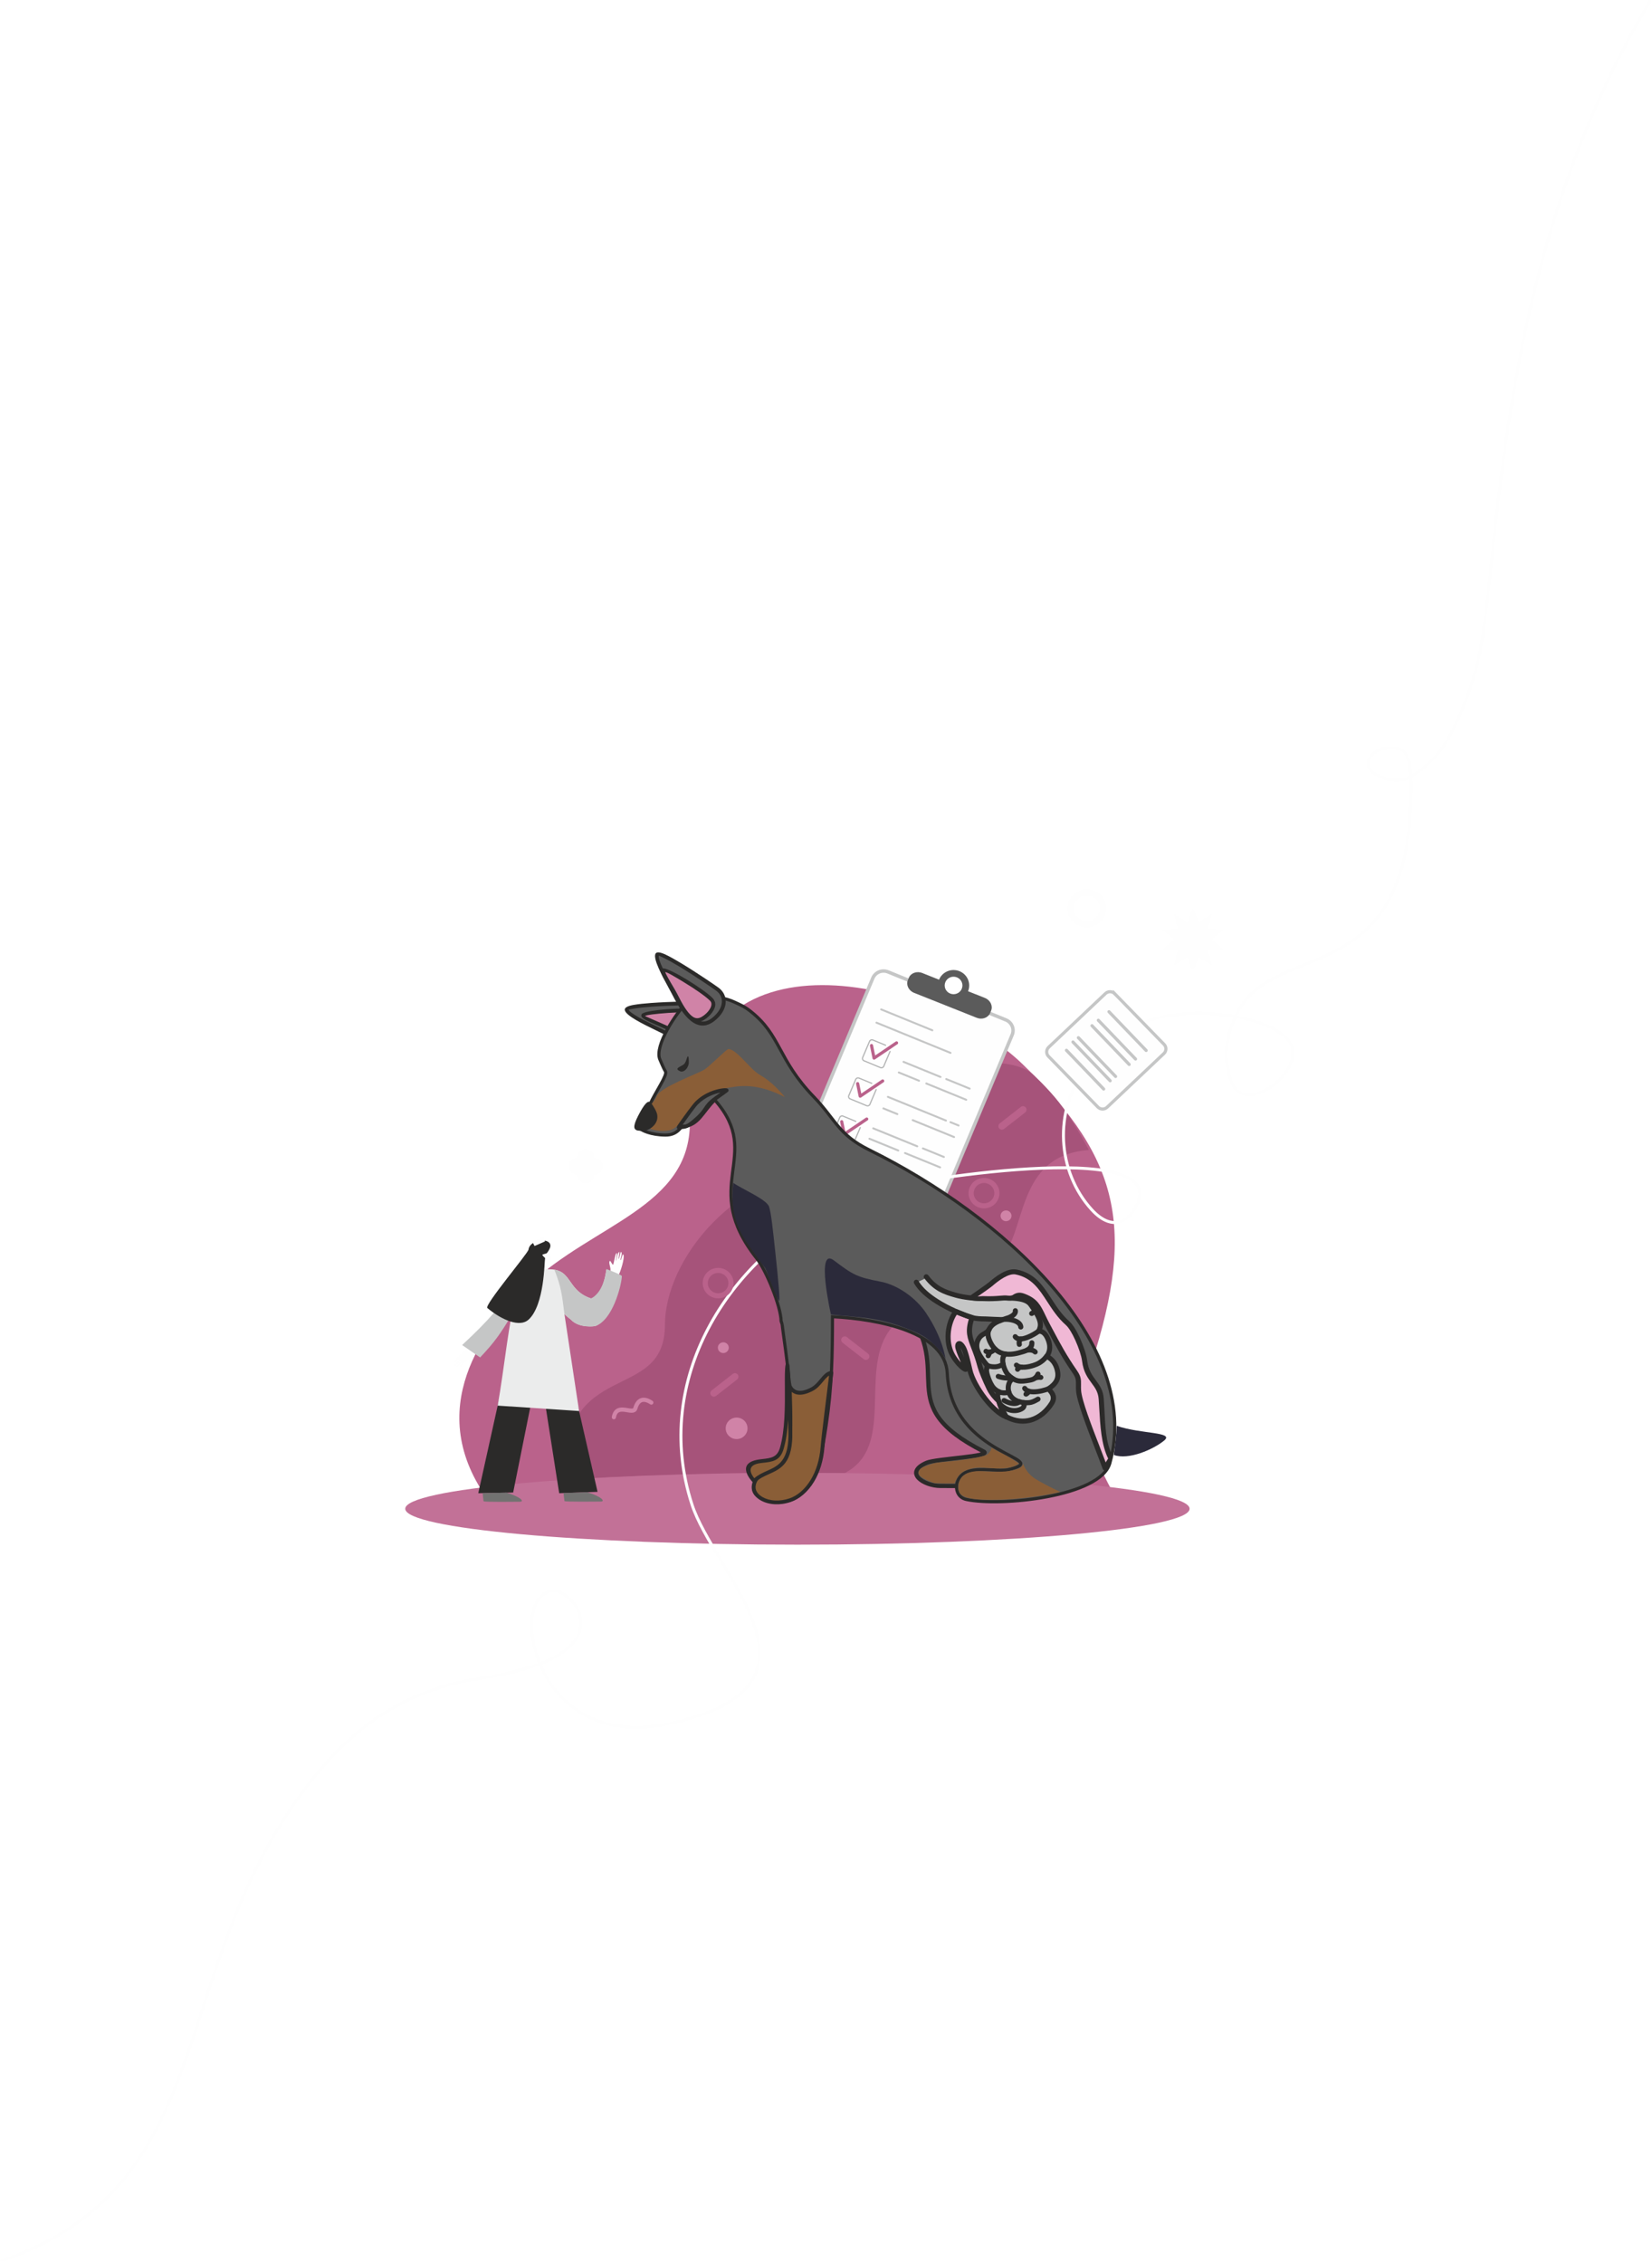 <?xml version="1.0" encoding="UTF-8"?> <svg xmlns="http://www.w3.org/2000/svg" width="1054" height="1443" viewBox="0 0 1054 1443" fill="none"><g filter="url(#filter0_d_4621_6460)"><path fill-rule="evenodd" clip-rule="evenodd" d="M652.475 678.67C595.329 623.425 439.244 587.128 440.139 715.528C440.516 769.808 378.617 780.495 337.167 819.645C308.887 846.36 268.676 899.272 312.426 957.766H453.802H689.34H713.621C713.621 957.766 682.739 909.678 693.515 878.147C725.109 785.681 716.215 740.289 652.475 678.67Z" fill="#BA628B"></path><path fill-rule="evenodd" clip-rule="evenodd" d="M359.916 943.749C357.774 864.748 424.233 895.743 424.233 844.909C424.233 804.39 467.632 745.83 538.609 742.285C573.264 740.553 567.767 716.353 585.229 696.027C601.729 676.807 644.902 671.934 659.477 685.605C663.151 689.051 671.609 697.206 678.194 706.367C687.44 719.23 694.719 733.371 694.719 733.371C647.119 736.719 655.537 786.803 637.874 802.799C614.631 823.85 592.525 812.743 567.09 848.966C548.381 875.607 571.29 922.772 538.885 939.42C538.885 939.42 491.101 939.007 467.749 939.56C432.625 940.393 397.14 941.366 359.916 943.74V943.749Z" fill="#A6537A"></path><path d="M508.772 985.05C646.961 985.05 758.985 974.799 758.985 962.152C758.985 949.506 646.961 939.254 508.772 939.254C370.583 939.254 258.559 949.506 258.559 962.152C258.559 974.799 370.583 985.05 508.772 985.05Z" fill="#C27197"></path><path fill-rule="evenodd" clip-rule="evenodd" d="M577.742 834.322C610.03 875.739 567.944 895.38 627.559 925.625C633.717 928.75 597.304 930.193 591.23 932.799C576.278 939.214 589.59 947.608 599.998 947.608C617.142 947.608 675.401 949.232 655.371 924.033C647.932 914.675 629.082 921.106 621.627 887.835C618.121 872.169 594.819 834.313 577.742 834.313V834.322Z" fill="#5B5B5B" stroke="#2B2A29" stroke-width="2.667" stroke-miterlimit="22.926"></path><path fill-rule="evenodd" clip-rule="evenodd" d="M453.426 656.77C456.162 646.826 451.51 639.998 444.197 639.776C441.035 639.677 399.108 640.353 399.828 643.948C400.539 647.493 415.549 654.172 422.176 657.487C430.384 661.593 449.284 671.785 453.418 656.761L453.426 656.77Z" fill="#5B5B5B"></path><path d="M452.245 656.457C452.705 654.791 452.939 653.233 452.989 651.781C453.082 648.97 452.437 646.595 451.249 644.797C450.103 643.058 448.421 641.845 446.396 641.301C445.694 641.112 444.941 641.004 444.154 640.98C442.33 640.922 427.604 641.128 415.648 641.994C411.381 642.307 407.473 642.703 404.645 643.198C402.562 643.569 401.206 643.8 401.048 643.833C401.826 646.282 412.084 651.254 419.095 654.643C420.358 655.253 421.505 655.805 422.718 656.415L423.688 656.902C427.253 658.699 432.382 661.28 437.385 662.616C443.861 664.348 450.17 663.927 452.236 656.44L452.245 656.457ZM455.433 651.856C455.382 653.488 455.115 655.236 454.604 657.083C452.036 666.409 444.48 667.019 436.758 664.958C431.528 663.564 426.257 660.901 422.592 659.054L421.63 658.567C420.785 658.147 419.472 657.504 418.032 656.811C410.477 653.15 399.357 647.766 398.638 644.187C398.621 644.097 398.613 644.006 398.604 643.923V643.915C398.554 642.439 400.73 641.458 404.235 640.84C407.147 640.328 411.138 639.924 415.48 639.603C427.554 638.72 442.397 638.523 444.229 638.572C445.208 638.605 446.145 638.737 447.032 638.976C449.643 639.677 451.81 641.235 453.299 643.478C454.747 645.671 455.533 648.524 455.433 651.847V651.856Z" fill="#2B2A29"></path><path fill-rule="evenodd" clip-rule="evenodd" d="M446.489 644.847C451.492 645.77 451.107 653.389 449.15 657.784C447.033 662.525 442.523 664.24 427.99 656.572C420.141 652.433 409.49 648.986 410.469 647.37C411.758 645.243 438.691 643.396 446.497 644.847H446.489Z" fill="#D083A7"></path><path d="M446.715 643.668C447.175 643.75 447.593 643.882 447.978 644.047C449.853 644.855 450.932 646.52 451.417 648.541C451.861 650.371 451.802 652.523 451.417 654.543C451.158 655.879 450.765 657.165 450.271 658.27C449.024 661.066 447.066 662.962 443.251 663.036C439.837 663.102 434.884 661.577 427.412 657.635C424.559 656.127 421.271 654.692 418.343 653.414C415.515 652.177 413.013 651.08 411.381 650.132C409.532 649.052 408.696 647.955 409.424 646.76C409.557 646.529 409.767 646.364 409.992 646.273C412.034 645.069 418.619 644.088 425.814 643.585C433.805 643.024 442.69 642.925 446.723 643.668H446.715ZM446.999 646.248C446.774 646.149 446.531 646.075 446.272 646.026C442.456 645.317 433.805 645.432 425.982 645.976C418.569 646.496 412.042 647.271 411.524 647.963C411.515 647.972 427.095 654.741 428.559 655.516C435.629 659.243 440.189 660.695 443.201 660.637H443.209C445.811 660.587 447.167 659.26 448.037 657.306C448.455 656.357 448.798 655.253 449.016 654.106C449.342 652.4 449.401 650.594 449.033 649.093C448.715 647.774 448.07 646.718 446.999 646.248Z" fill="#2B2A29"></path><path fill-rule="evenodd" clip-rule="evenodd" d="M761.115 578.884L764.813 587.987L773.23 582.767L770.787 592.266L780.71 592.918L773.071 599.193L780.71 605.467L770.787 606.119L773.23 615.626L764.813 610.398L761.115 619.501L757.425 610.398L749 615.626L751.443 606.119L741.52 605.467L749.159 599.193L741.52 592.918L751.443 592.266L749 582.767L757.425 587.987L761.115 578.884Z" fill="#FEFEFE"></path><path fill-rule="evenodd" clip-rule="evenodd" d="M686.401 574.858C685.221 576.697 684.845 578.882 685.33 581.009C685.824 583.137 687.121 584.942 688.987 586.105C690.308 586.93 691.831 587.367 693.387 587.367C696.257 587.367 698.868 585.94 700.399 583.565C701.579 581.727 701.955 579.541 701.47 577.414C700.985 575.295 699.679 573.481 697.814 572.318C696.492 571.494 694.96 571.057 693.413 571.057C690.551 571.057 687.932 572.483 686.401 574.866V574.858ZM686.786 589.543C683.983 587.804 682.042 585.091 681.314 581.908C680.578 578.725 681.147 575.452 682.912 572.698C685.196 569.127 689.12 567 693.404 567C695.739 567 698.023 567.651 700.006 568.888C702.809 570.628 704.75 573.341 705.486 576.524C706.214 579.706 705.645 582.98 703.88 585.742C701.595 589.312 697.671 591.44 693.387 591.44C691.053 591.44 688.769 590.788 686.786 589.552V589.543Z" fill="#FEFEFE"></path><path fill-rule="evenodd" clip-rule="evenodd" d="M368.074 738.219C365.154 738.393 362.836 740.776 362.836 743.703C362.836 746.622 365.154 749.013 368.074 749.186C368.132 752.171 370.6 754.57 373.646 754.57C376.683 754.57 379.16 752.171 379.218 749.194C382.18 749.062 384.54 746.663 384.54 743.711C384.54 740.759 382.18 738.351 379.218 738.228C379.151 735.251 376.683 732.86 373.646 732.86C370.609 732.86 368.141 735.251 368.074 738.236V738.219Z" fill="#FEFEFE"></path><path d="M641.754 650.397L566.564 619.787C562.78 618.247 558.446 620.021 556.883 623.749L514.606 724.605C513.043 728.334 514.843 732.605 518.627 734.146L593.817 764.756C597.601 766.297 601.935 764.522 603.498 760.794L645.775 659.938C647.338 656.209 645.538 651.938 641.754 650.397Z" fill="#FEFEFE" stroke="#C5C6C6" stroke-width="2.184" stroke-miterlimit="22.926"></path><path d="M562.195 643.709L594.86 657.034" stroke="#C5C6C6" stroke-width="1.245" stroke-miterlimit="22.926" stroke-linecap="round" stroke-linejoin="round"></path><path d="M559.207 652.177L606.43 671.439" stroke="#C5C6C6" stroke-width="1.245" stroke-miterlimit="22.926" stroke-linecap="round" stroke-linejoin="round"></path><path d="M576.453 677.153L600.065 686.784" stroke="#C5C6C6" stroke-width="1.245" stroke-miterlimit="22.926" stroke-linecap="round" stroke-linejoin="round"></path><path d="M603.695 688.128L618.664 694.23" stroke="#C5C6C6" stroke-width="1.245" stroke-miterlimit="22.926" stroke-linecap="round" stroke-linejoin="round"></path><path d="M573.439 683.922L586.375 689.208" stroke="#C5C6C6" stroke-width="1.245" stroke-miterlimit="22.926" stroke-linecap="round" stroke-linejoin="round"></path><path d="M590.977 690.939L616.454 701.337" stroke="#C5C6C6" stroke-width="1.245" stroke-miterlimit="22.926" stroke-linecap="round" stroke-linejoin="round"></path><path d="M566.496 699.482L603.545 714.604" stroke="#C5C6C6" stroke-width="1.245" stroke-miterlimit="22.926" stroke-linecap="round" stroke-linejoin="round"></path><path d="M606.414 715.635L611.585 717.737" stroke="#C5C6C6" stroke-width="1.245" stroke-miterlimit="22.926" stroke-linecap="round" stroke-linejoin="round"></path><path d="M563.617 706.845L572.536 710.481" stroke="#C5C6C6" stroke-width="1.245" stroke-miterlimit="22.926" stroke-linecap="round" stroke-linejoin="round"></path><path d="M582.309 714.332L608.706 725.101" stroke="#C5C6C6" stroke-width="1.245" stroke-miterlimit="22.926" stroke-linecap="round" stroke-linejoin="round"></path><path d="M557.125 719.552L585.213 731.013" stroke="#C5C6C6" stroke-width="1.245" stroke-miterlimit="22.926" stroke-linecap="round" stroke-linejoin="round"></path><path d="M588.818 732.341L602.214 737.808" stroke="#C5C6C6" stroke-width="1.245" stroke-miterlimit="22.926" stroke-linecap="round" stroke-linejoin="round"></path><path d="M554.715 726.189L573.105 733.693" stroke="#C5C6C6" stroke-width="1.245" stroke-miterlimit="22.926" stroke-linecap="round" stroke-linejoin="round"></path><path d="M577.414 735.309L599.804 744.445" stroke="#C5C6C6" stroke-width="1.245" stroke-miterlimit="22.926" stroke-linecap="round" stroke-linejoin="round"></path><path d="M567.86 670.54L563.836 679.989C563.501 680.781 562.564 681.152 561.769 680.822L551.227 676.46C550.424 676.13 550.047 675.215 550.382 674.424L554.808 664.034C555.143 663.243 556.071 662.872 556.875 663.201L565.024 666.574" stroke="#B2B3B3" stroke-width="0.756" stroke-miterlimit="22.926" stroke-linecap="round" stroke-linejoin="round"></path><path d="M559.017 694.831L554.992 704.281C554.658 705.072 553.729 705.443 552.926 705.114L542.383 700.752C541.58 700.422 541.203 699.507 541.538 698.715L545.964 688.326C546.299 687.534 547.228 687.163 548.031 687.493L556.18 690.865" stroke="#B2B3B3" stroke-width="0.756" stroke-miterlimit="22.926" stroke-linecap="round" stroke-linejoin="round"></path><path d="M548.841 719.09L544.816 728.539C544.482 729.331 543.545 729.702 542.75 729.372L532.207 725.01C531.404 724.68 531.028 723.757 531.362 722.973L535.788 712.584C536.123 711.792 537.052 711.421 537.855 711.751L546.004 715.124" stroke="#B2B3B3" stroke-width="0.756" stroke-miterlimit="22.926" stroke-linecap="round" stroke-linejoin="round"></path><path d="M556.037 666.763L557.669 674.761L572.018 665.073" stroke="#BA628B" stroke-width="2.002" stroke-miterlimit="22.926" stroke-linecap="round" stroke-linejoin="round"></path><path d="M547.186 691.046L548.817 699.044L563.166 689.356" stroke="#BA628B" stroke-width="2.002" stroke-miterlimit="22.926" stroke-linecap="round" stroke-linejoin="round"></path><path d="M537.02 715.313L538.651 723.311L552.992 713.623" stroke="#BA628B" stroke-width="2.002" stroke-miterlimit="22.926" stroke-linecap="round" stroke-linejoin="round"></path><path fill-rule="evenodd" clip-rule="evenodd" d="M612.121 619.319C607.009 617.282 601.194 619.714 599.128 624.752L588.393 620.481C584.946 619.104 581.088 620.498 579.833 623.573L579.223 625.066C577.959 628.141 579.758 631.778 583.205 633.146L623.183 649.06C626.63 650.437 630.487 649.044 631.742 645.968L632.353 644.476C633.616 641.4 631.817 637.764 628.37 636.395L617.635 632.124C619.702 627.086 617.234 621.355 612.121 619.319ZM610.507 623.26C607.603 622.106 604.307 623.483 603.135 626.344C601.964 629.205 603.361 632.454 606.265 633.608C609.168 634.762 612.465 633.385 613.636 630.524C614.807 627.663 613.41 624.414 610.507 623.26Z" fill="#5B5B5B"></path><path d="M1 1441.75C133.583 1396.41 109.226 1272.3 181.04 1160.32C210.307 1114.68 246.503 1078.99 307.339 1070.14C321.286 1068.12 335.828 1064.17 344.622 1061.07C357.691 1055.95 364.945 1049.84 368.325 1043.73C370.275 1040.22 370.902 1036.7 370.61 1033.39C370.317 1030.05 369.087 1026.91 367.338 1024.18C363.347 1017.97 356.779 1013.91 352.286 1014.53C344.856 1015.55 340.547 1022.32 339.459 1031.6C338.79 1037.27 339.317 1043.85 341.057 1050.66C350.554 1087.9 383.202 1107.53 422.141 1100.09C476.577 1089.69 488.232 1068.89 483.58 1045.26C480.417 1029.16 469.841 1011.56 459.893 994.986C452.254 982.272 444.975 970.151 441.511 959.514C438.223 949.413 436.131 939.345 435.135 929.418C431.236 890.548 444.055 853.633 466.955 823.569C489.822 793.547 522.746 770.344 559.108 758.833C572.83 754.496 750.561 723.592 724.581 769.825C720.883 776.396 715.051 781.616 706.935 778.887C703.404 777.699 699.874 775.085 696.527 771.416C674.388 747.166 672.238 708.437 692.26 682.141C705.998 664.455 722.774 651.204 746.385 647.535C780.941 642.175 822.215 653.422 824.641 669.064C826.465 680.806 813.597 693.693 802.996 697.107C795.441 699.54 788.254 697.907 785.317 689.051C781.602 677.845 781.736 666.862 784.965 656.44C786.045 653.604 788.58 647.263 790.103 644.533C815.982 597.954 902.621 633.196 900.22 496.946C900.061 477.28 893.05 476.654 886.565 476.777C883.545 476.835 880.591 477.734 878.249 479.136C875.772 480.612 873.923 482.681 873.27 484.99C872.049 489.294 874.785 494.085 884.984 496.888C888.18 497.771 891.393 497.911 894.589 497.35V497.342C895.852 497.119 897.116 496.781 898.379 496.344C904.797 492.963 914.787 485.114 920.602 476.365C928.484 464.516 935.679 447.893 941.544 427.222C958.329 368.084 948.882 175.171 1052.56 1" stroke="#FEFEFE" stroke-width="1.884" stroke-miterlimit="22.926" stroke-linecap="round" stroke-linejoin="round"></path><path fill-rule="evenodd" clip-rule="evenodd" d="M499.034 844.579C499.603 852.347 513.467 929.772 495.863 935.28C478.878 940.591 476.025 953.907 488.416 955.738C491.068 956.125 500.531 959.696 507.861 954.954C521.29 946.255 524.386 926.862 527.071 909.093C530.77 884.611 531.129 864.138 531.129 839.673C561.434 841.256 603.177 849.692 604.357 875.748C606.792 929.566 674.095 929.772 643.196 937.251C638.46 938.397 625.96 935.907 618.196 938.142C608.222 941.019 607.645 954.303 616.531 956.224C638.159 960.924 702.158 954.526 708.09 933.104C729.417 856.123 638.486 774.64 554.649 733.347C534.811 723.576 533.238 714.011 519.298 699.564C495.997 675.43 498.406 660.316 478.869 644.913C474.937 641.813 472.527 640.889 468.704 639.1C457.099 633.674 442.406 635.299 437.804 639.825C431.789 645.383 417.297 666.97 420.995 675.595C421.573 676.947 423.497 681.606 424.568 683.271C426.007 685.506 418.351 696.159 414.603 704.405C411.658 710.877 413.482 712.642 413.105 713.904C411.599 718.917 407.918 718.81 408.47 719.675C409.131 720.698 415.122 723.79 424.585 723.831C432.592 723.864 434.257 718.241 435.696 718.241C445.661 718.224 448.564 708.42 456.086 701.502C456.203 701.634 456.312 701.758 456.438 701.898C487.362 737.502 445.753 755.758 482.978 802.733C488.801 810.08 498.18 832.904 498.364 842.46L499.034 844.587V844.579Z" fill="#5B5B5B" stroke="#2B2A29" stroke-width="2.002" stroke-miterlimit="22.926"></path><path fill-rule="evenodd" clip-rule="evenodd" d="M455.232 649.992C463.34 643.486 463.591 635.266 457.793 630.887C455.283 628.991 420.819 605.441 419.28 608.781C417.765 612.071 425.998 626.121 429.42 632.627C433.654 640.683 442.983 659.821 455.232 649.992Z" fill="#5B5B5B"></path><path d="M454.455 649.06C455.811 647.972 456.932 646.842 457.827 645.688C459.567 643.453 460.446 641.153 460.546 639.017C460.647 636.939 459.994 634.993 458.672 633.394C458.212 632.833 457.668 632.322 457.041 631.844C455.593 630.747 443.511 622.452 433.287 616.293C429.639 614.091 426.225 612.17 423.64 610.949C421.732 610.051 420.494 609.465 420.343 609.391C419.532 611.832 424.92 621.759 428.601 628.545C429.262 629.766 429.865 630.879 430.492 632.075L430.994 633.031C432.827 636.544 435.462 641.59 438.742 645.548C442.976 650.677 448.356 653.958 454.455 649.069V649.06ZM459.768 647.156C458.764 648.45 457.509 649.72 456.003 650.932C448.397 657.034 441.896 653.183 436.851 647.073C433.429 642.934 430.718 637.748 428.836 634.136L428.342 633.188C427.907 632.363 427.212 631.085 426.459 629.692C422.485 622.378 416.637 611.609 418.168 608.286C418.21 608.204 418.251 608.121 418.293 608.055L418.302 608.047C419.138 606.818 421.481 607.272 424.702 608.781C427.371 610.034 430.852 611.997 434.575 614.239C444.9 620.465 457.082 628.826 458.538 629.931C459.316 630.516 459.994 631.168 460.571 631.868C462.278 633.938 463.115 636.453 462.998 639.133C462.872 641.755 461.835 644.517 459.777 647.156H459.768Z" fill="#2B2A29"></path><path fill-rule="evenodd" clip-rule="evenodd" d="M455.024 636.873C458.538 640.501 453.719 646.463 449.527 648.912C445 651.55 440.323 650.347 433.052 635.768C429.128 627.894 422.518 618.972 424.267 618.222C426.568 617.232 449.544 631.217 455.032 636.873H455.024Z" fill="#D083A7"></path><path d="M454.814 636.576C455.132 636.906 455.399 637.252 455.617 637.607C456.663 639.347 456.546 641.317 455.751 643.239C455.023 644.978 453.701 646.693 452.195 648.112C451.191 649.052 450.112 649.868 449.066 650.478C446.405 652.028 443.686 652.449 440.548 650.322C437.737 648.417 434.616 644.327 430.876 636.832C429.445 633.971 427.63 630.92 426.006 628.19C424.442 625.56 423.053 623.235 422.291 621.52C421.43 619.574 421.405 618.205 422.693 617.653C422.936 617.545 423.203 617.529 423.446 617.578C425.814 617.776 431.746 620.761 437.887 624.488C444.706 628.627 451.994 633.649 454.822 636.576H454.814ZM453.517 638.835C453.391 638.629 453.241 638.423 453.057 638.234C450.371 635.463 443.284 630.59 436.599 626.533C430.274 622.699 425.287 619.706 424.458 619.97C424.141 620.11 427.68 626.269 428.09 626.962C429.73 629.708 431.562 632.783 433.043 635.76C436.582 642.851 439.435 646.652 441.912 648.334C444.054 649.794 445.945 649.489 447.802 648.4C448.706 647.873 449.635 647.172 450.496 646.364C451.777 645.16 452.881 643.733 453.483 642.299C454.002 641.045 454.111 639.817 453.509 638.819L453.517 638.835Z" fill="#2B2A29"></path><path fill-rule="evenodd" clip-rule="evenodd" d="M530.427 875.45C525.817 876.003 523.625 882.855 518.287 885.749C505.728 892.552 503.686 882.805 503.745 883.819C504.013 888.313 505.025 915.705 503.444 922.45C500.348 935.676 494.583 935.536 492.023 936.723C489.002 938.117 481.213 940.92 480.844 948.143C480.485 955.012 491.521 961.006 504.23 956.644C513.752 953.379 523.407 941.613 524.83 922.508C525.398 914.922 530.435 875.458 530.435 875.458L530.427 875.45Z" fill="#8A5E37"></path><path d="M528.972 877.215C527.633 877.998 526.42 879.466 525.114 881.041C523.382 883.127 521.525 885.362 518.873 886.805C511.56 890.762 507.418 889.526 505.142 887.637C505.343 892.717 505.578 901.259 505.519 908.796C505.469 914.782 505.235 920.15 504.632 922.722C501.821 934.711 496.809 936.369 493.688 937.399C493.236 937.548 492.835 937.68 492.542 937.82C492.241 937.96 491.965 938.084 491.663 938.216C488.476 939.626 482.368 942.33 482.058 948.209C482.025 948.902 482.125 949.578 482.359 950.23C482.962 951.928 484.401 953.487 486.451 954.674C488.584 955.911 491.354 956.735 494.508 956.892C497.37 957.04 500.532 956.636 503.821 955.507C508.665 953.841 513.56 949.834 517.3 943.641C520.588 938.199 522.956 931.092 523.608 922.417C524.102 915.78 527.959 885.197 528.972 877.223V877.215ZM523.223 879.516C525.34 876.959 527.273 874.634 530.235 874.255C530.344 874.238 530.461 874.238 530.578 874.247C531.247 874.329 531.724 874.931 531.641 875.591C531.624 875.706 526.604 915.054 526.043 922.574C525.365 931.644 522.864 939.114 519.4 944.853C515.35 951.557 509.979 955.927 504.624 957.766C501.018 959.003 497.537 959.448 494.383 959.283C490.827 959.102 487.672 958.162 485.212 956.735C482.669 955.259 480.845 953.247 480.05 951.005C479.715 950.056 479.565 949.067 479.615 948.069C480 940.722 487.003 937.622 490.659 935.998C490.986 935.849 491.287 935.717 491.496 935.627C491.931 935.429 492.391 935.272 492.902 935.107C495.529 934.241 499.737 932.856 502.239 922.178C502.8 919.787 503.026 914.6 503.067 908.787C503.143 898.711 502.683 886.763 502.515 883.902C502.089 882.723 502.139 881.692 502.423 881.008C502.448 879.318 502.741 879.219 503.327 880.175C503.979 880.134 504.716 881.025 504.925 883.358L504.967 883.44C505.025 883.572 505.117 883.762 505.251 884.001C506.18 885.659 509.15 889.32 517.693 884.694C519.927 883.482 521.634 881.429 523.223 879.516Z" fill="#2B2A29"></path><path fill-rule="evenodd" clip-rule="evenodd" d="M676.496 951.409C671.158 952.868 651.797 956.29 635.021 956.48C626.11 956.579 616.53 956.216 613.058 953.05C610.849 951.038 610.657 945.472 613.652 941.959C616.187 938.983 621.182 937.853 626.704 938.199C635.808 938.768 642.928 938.81 647.873 937.152C650.408 936.303 652.299 935.709 652.717 933.392C652.726 933.326 654.441 939.403 661.034 943.369C668.313 947.748 676.496 951.409 676.496 951.409Z" fill="#8A5E37"></path><path fill-rule="evenodd" clip-rule="evenodd" d="M502.406 870.594C500.95 878.312 503.971 906.083 498.783 923.695C496.666 930.893 491.947 931.042 485.455 931.792C470.394 933.532 481.179 944.441 481.179 944.441C489.78 935.593 505.268 940.664 504.255 912.25C503.954 903.724 503.828 885.337 502.414 870.602L502.406 870.594Z" fill="#8A5E37"></path><path d="M500.758 884.636C500.716 878.32 500.683 873.166 501.202 870.379C501.294 869.86 501.729 869.448 502.289 869.398C502.959 869.332 503.553 869.819 503.62 870.478C504.707 881.808 505.034 895.281 505.26 904.796C505.327 907.674 505.394 910.189 505.46 912.201C506.205 933.07 498.315 936.608 490.434 940.137C487.421 941.489 484.409 942.833 482.041 945.266L482.008 945.299C481.523 945.76 480.753 945.744 480.284 945.266C480.251 945.233 467.784 932.609 485.305 930.588L486.3 930.473C491.814 929.855 495.822 929.409 497.604 923.349C500.942 912.019 500.834 896.303 500.758 884.628V884.636ZM502.833 905.308C502.423 911.912 501.587 918.451 499.947 924.025C497.713 931.619 493.027 932.147 486.576 932.872L485.581 932.988C475.415 934.159 479.339 940.343 481.247 942.693C483.732 940.508 486.576 939.23 489.438 937.952C496.575 934.752 503.72 931.553 503.026 912.283C502.959 910.412 502.9 908.029 502.833 905.308Z" fill="#2B2A29"></path><path fill-rule="evenodd" clip-rule="evenodd" d="M561.718 817.311C546.583 814.433 544.114 812.875 531.932 803.698C520.319 794.949 530.142 838.263 530.142 838.263C547.503 840.283 559.702 839.393 581.975 848.611C588.576 851.341 592.768 854.078 596.768 858.3C598.834 860.493 600.876 861.829 603.227 866.512C603.227 866.512 601.721 853.501 590.802 837.274C584.359 827.701 572.838 819.422 561.718 817.303V817.311Z" fill="#2B2A3A"></path><path fill-rule="evenodd" clip-rule="evenodd" d="M712.5 909.274C727.988 914.601 749.591 913.034 742.705 918.69C735.811 924.347 719.93 931.281 710.668 927.843C710.668 927.843 710.844 925.608 711.388 921.89C712.149 916.711 712.492 909.274 712.492 909.274H712.5Z" fill="#2B2A3A"></path><path fill-rule="evenodd" clip-rule="evenodd" d="M467.858 754.348C473.497 758.314 489.001 764.803 490.633 769.437C492.038 773.428 493.093 784.189 494.607 798.025C496.473 815.134 498.062 831.865 496.824 829.358C492.959 821.525 489.227 810.162 487.964 808.423C478.199 795.073 475.514 791.239 474.451 789.169C471.849 784.123 465.582 774.797 467.858 754.34V754.348Z" fill="#2B2A3A"></path><path fill-rule="evenodd" clip-rule="evenodd" d="M584.636 817.715C585.088 818.169 590.961 814.598 591.396 815.011C597.144 820.478 602.642 823.957 609.871 826.002C616.372 827.841 624.797 828.228 627.5 828.154C641.163 827.775 653.655 826.637 657.554 831.972C664.875 841.99 664.44 845.437 662.666 848.842C662.44 849.271 665.586 847.927 668.088 852.957C671.945 860.691 667.703 864.995 667.703 864.995C669.493 865.737 673.008 867.972 674.438 873.356C675.953 879.095 673.827 882.311 669.15 885.56C668.247 886.186 674.572 889.246 670.916 895.026C665.226 904.03 654.483 910.231 641.807 903.428C642.836 904.731 634.118 891.587 637.289 887.547C637.297 887.547 634.72 886.558 633.08 884.076C630.729 880.514 629.081 874.907 629.433 873.34C629.935 871.081 629.918 870.907 629.625 870.545C625.282 865.234 620.53 859.265 624.772 853.196C626.68 850.467 629.884 850.326 631.072 847.762C633.323 842.881 640.017 841.933 639.372 841.644C639.013 841.479 636.821 841.586 629.064 841.149C627.692 841.075 623.534 841.265 620.137 840.242C609.779 837.125 590.869 828.558 584.619 817.732L584.636 817.715Z" fill="#C5C6C6"></path><path fill-rule="evenodd" clip-rule="evenodd" d="M641.89 903.461C633.079 900.36 621.064 883.564 618.822 873.809C617.333 867.328 616.002 861.787 614.588 859.314C612.07 854.902 610.413 857.12 611.258 859.899C613.367 866.867 617.475 873.208 615.927 873.249C614.957 873.274 610.623 869.382 607.753 864.286C602.825 855.521 604.682 843.169 609.878 836.391C609.878 836.391 614.346 838.147 616.914 839.162C617.768 839.5 620.161 840.225 620.161 840.225C615.844 852.899 620.956 855.001 625.34 871.6C626.001 874.106 628.377 879.911 631.096 885.535C633.372 890.235 637.196 893.401 637.196 893.401C638.827 899.156 641.087 902.43 641.898 903.461H641.89Z" fill="#F0B8D5"></path><path d="M641.346 904.961C636.828 903.37 631.624 898.555 627.198 892.865C622.495 886.821 618.596 879.705 617.308 874.428C616.998 874.692 616.555 874.832 615.969 874.849C615.015 874.873 612.84 873.43 610.706 871.08C609.242 869.473 607.644 867.395 606.339 865.069C603.82 860.592 602.959 855.265 603.344 850.153C603.77 844.579 605.686 839.211 608.59 835.435C609.033 834.858 609.811 834.66 610.464 834.915L617.509 837.686C618.295 837.999 620.621 838.7 620.63 838.7C621.483 838.956 621.968 839.855 621.701 840.696L621.684 840.737C618.931 848.842 620.287 852.371 622.755 858.778C623.993 861.986 625.482 865.861 626.896 871.204C627.214 872.4 627.967 874.453 628.988 876.918C629.984 879.334 631.231 882.121 632.553 884.859C634.678 889.245 638.234 892.197 638.242 892.206C638.493 892.42 638.66 892.692 638.744 892.989C639.355 895.157 640.049 896.93 640.71 898.349C641.748 900.567 642.702 901.927 643.153 902.496C643.697 903.197 643.572 904.195 642.861 904.739C642.409 905.085 641.831 905.159 641.321 904.978L641.346 904.961ZM629.775 890.936C632.226 894.086 634.895 896.939 637.481 899C636.887 897.656 636.293 896.089 635.757 894.284C634.694 893.319 631.615 890.317 629.632 886.219C628.277 883.416 627.005 880.571 625.993 878.106C624.93 875.541 624.127 873.348 623.776 871.996C622.395 866.768 620.948 863.008 619.751 859.908C617.174 853.221 615.685 849.353 618.128 841.256C617.459 841.042 616.731 840.803 616.321 840.638L610.472 838.337C608.339 841.561 606.925 845.882 606.582 850.376C606.238 854.911 606.983 859.603 609.175 863.503C610.33 865.564 611.752 867.419 613.066 868.871C611.995 866.488 610.665 863.495 609.711 860.361C609.292 858.976 609.359 857.615 609.778 856.725C610.054 856.148 610.472 855.703 611.041 855.439C611.644 855.158 612.313 855.134 613.032 855.406C613.936 855.752 614.974 856.717 616.011 858.531C616.789 859.891 617.517 862.01 618.245 864.632C618.948 867.156 619.659 870.182 620.404 873.447C621.525 878.328 625.248 885.106 629.775 890.928V890.936ZM615.166 865.663L615.116 865.482C614.455 863.099 613.811 861.21 613.183 860.106C613.058 859.891 612.949 859.702 612.84 859.528C613.501 861.689 614.354 863.8 615.174 865.663H615.166Z" fill="#2B2A29"></path><path d="M589.655 815.167C589.12 814.458 589.27 813.461 589.99 812.933C590.709 812.405 591.722 812.554 592.257 813.263C595.018 816.932 597.78 819.232 600.691 820.849C603.636 822.489 606.807 823.462 610.322 824.46C612.84 825.169 615.685 825.664 618.362 825.986C622.345 826.472 625.901 826.587 627.457 826.546C628.72 826.513 630.402 826.456 632.042 826.398C644.291 825.969 654.909 825.606 658.875 831.032C662.673 836.235 664.481 839.789 665.108 842.518C665.585 844.596 665.435 846.204 664.949 847.655C666.313 848.108 668.062 849.255 669.551 852.239C672.446 858.044 671.208 862.241 670.053 864.402C671.049 865.037 672.17 865.952 673.207 867.23C674.345 868.64 675.383 870.503 676.019 872.936C676.881 876.201 676.688 878.79 675.592 881.066C674.705 882.913 673.241 884.48 671.283 885.98C672.898 887.819 675.349 891.035 672.304 895.85C669.016 901.045 664.129 905.374 658.164 907.097C653.277 908.507 647.713 908.177 641.756 905.176C641.338 905.143 640.936 904.879 640.551 904.393C640.367 904.154 640.25 903.873 640.217 903.576C640.166 903.601 640.133 903.601 640.108 903.568C638.669 901.037 634.084 892.948 635.23 888.248C634.192 887.605 632.795 886.533 631.741 884.933C630.553 883.136 629.549 880.893 628.854 878.848C628.018 876.391 627.624 874.082 627.867 872.977C628.051 872.144 628.16 871.625 628.21 871.311C626.018 868.623 623.75 865.77 622.495 862.728C621.098 859.339 620.964 855.826 623.449 852.256C624.57 850.656 625.943 849.848 627.239 849.09C628.252 848.496 629.206 847.944 629.607 847.061C630.444 845.239 631.766 843.903 633.155 842.914C631.992 842.864 630.611 842.798 628.988 842.708C628.779 842.699 628.403 842.691 627.959 842.683C626.01 842.658 622.646 842.617 619.684 841.726C613.601 839.896 604.615 836.218 596.884 831.312C591.119 827.659 586.024 823.306 583.229 818.474C582.786 817.707 583.062 816.734 583.84 816.297C584.618 815.86 585.606 816.132 586.049 816.899C588.551 821.228 593.27 825.227 598.65 828.632C606.105 833.357 614.773 836.903 620.638 838.676C623.131 839.426 626.21 839.467 628.001 839.484C628.469 839.492 628.854 839.492 629.181 839.508C633.222 839.731 635.774 839.813 637.322 839.863C638.543 839.904 639.229 839.921 639.698 840.028C639.832 840.052 639.957 840.094 640.083 840.151C641.12 840.63 641.371 841.355 640.903 842.337C640.601 842.971 640.083 843.186 639.28 843.474L639.154 843.524C637.573 844.093 633.958 845.387 632.578 848.372C631.749 850.162 630.377 850.961 628.913 851.819C627.909 852.404 626.846 853.031 626.135 854.053C624.395 856.552 624.512 859.059 625.516 861.499C626.629 864.204 628.821 866.925 630.921 869.489V869.497C631.323 869.992 631.532 870.347 631.473 871.278H631.465C631.431 871.757 631.306 872.425 631.038 873.628C630.913 874.189 631.272 875.838 631.942 877.792C632.569 879.631 633.448 881.61 634.469 883.152C635.698 885.007 637.556 885.857 637.899 886.005L637.983 886.038C638.1 886.088 638.217 886.153 638.317 886.236C639.02 886.78 639.154 887.778 638.602 888.47C636.677 890.911 641.555 899.495 642.944 901.952L643.095 902.224C648.282 904.879 653.085 905.184 657.26 903.98C662.414 902.488 666.673 898.695 669.568 894.119C671.526 891.018 669.601 888.866 668.572 887.712C668.321 887.44 668.112 887.201 667.928 886.937C667.158 885.865 667.091 884.991 668.246 884.191C670.363 882.723 671.885 881.289 672.68 879.639C673.442 878.056 673.55 876.168 672.898 873.694C672.379 871.749 671.568 870.272 670.681 869.168C669.417 867.593 668.003 866.776 667.108 866.405C666.932 866.331 666.773 866.232 666.623 866.092C665.97 865.49 665.945 864.476 666.564 863.841C666.572 863.833 670.02 860.337 666.665 853.608C665.158 850.582 663.552 850.516 662.958 850.491C662.581 850.475 662.314 850.467 661.971 850.285C661.025 849.807 660.749 849.164 661.176 848.216C661.201 848.158 661.226 848.1 661.251 848.051C661.987 846.649 662.439 845.239 661.971 843.186C661.427 840.844 659.787 837.661 656.264 832.846C653.319 828.814 643.505 829.152 632.176 829.548C630.795 829.597 629.407 829.647 627.574 829.696C625.901 829.746 622.136 829.622 617.977 829.111C615.166 828.764 612.154 828.245 609.443 827.486C605.728 826.439 602.356 825.392 599.11 823.586C595.83 821.764 592.743 819.191 589.672 815.118L589.655 815.167Z" fill="#2B2A29"></path><path d="M646.192 836.069C646.066 835.195 646.677 834.379 647.564 834.255C648.451 834.132 649.279 834.734 649.405 835.608C649.631 837.141 649.036 838.378 648.016 839.401C647.648 839.763 647.221 840.101 646.761 840.407C646.97 840.464 647.179 840.522 647.38 840.588C649.823 841.38 651.948 842.765 652.659 844.933C652.785 845.321 652.869 845.717 652.902 846.121C652.969 847.003 652.291 847.77 651.404 847.836C650.509 847.902 649.731 847.234 649.664 846.36C649.656 846.203 649.622 846.055 649.58 845.931C649.237 844.892 647.924 844.125 646.367 843.622C644.577 843.045 642.535 842.856 641.046 842.954C640.552 842.987 640.159 843.053 639.9 843.136C639.063 843.408 638.151 842.963 637.867 842.138C637.574 841.305 638.026 840.398 638.871 840.11L638.938 840.085C640.36 839.598 641.289 839.318 641.958 839.112C642.728 838.873 643.155 838.741 643.498 838.576C644.359 838.156 645.179 837.677 645.723 837.141C646.058 836.803 646.259 836.449 646.208 836.069H646.192Z" fill="#2B2A29"></path><path d="M661.637 847.613C662.323 847.045 663.344 847.127 663.921 847.803C664.499 848.479 664.415 849.485 663.729 850.054C663.612 850.153 663.511 850.235 663.419 850.301C662.089 851.332 659.052 853.237 655.964 854.4C652.459 855.727 648.786 856.131 646.685 853.69L646.568 853.55C646.526 853.501 646.485 853.443 646.451 853.385L646.376 853.27C645.891 852.528 646.108 851.538 646.861 851.06C647.614 850.582 648.618 850.796 649.103 851.538L649.137 851.596L649.162 851.621C650.116 852.726 652.442 852.297 654.793 851.406C657.562 850.359 660.248 848.677 661.42 847.778L661.637 847.613Z" fill="#2B2A29"></path><path d="M650.275 852.651C650.953 852.074 651.974 852.148 652.559 852.816C653.145 853.484 653.07 854.49 652.392 855.067C651.698 855.661 651.873 856.642 651.924 856.923C652.016 857.467 652.074 857.788 651.58 858.366C651.003 859.042 649.982 859.124 649.296 858.555C648.962 858.275 648.769 857.887 648.727 857.483C648.61 856.799 648.192 854.441 650.267 852.66L650.275 852.651Z" fill="#2B2A29"></path><path d="M629.649 846.995C630.068 846.22 631.055 845.923 631.842 846.335C632.628 846.748 632.929 847.721 632.511 848.496C632.076 849.304 631.9 850.252 632.034 851.373C632.176 852.643 632.687 854.119 633.59 855.851C635.54 859.561 638.276 861.293 641.346 861.82C644.584 862.381 648.283 861.672 651.872 860.534L652.324 860.394C653.813 859.949 656.825 859.042 656.716 856.362C656.683 855.48 657.377 854.738 658.273 854.705C659.168 854.672 659.921 855.356 659.954 856.238C660.155 861.392 655.553 862.777 653.278 863.461L652.876 863.585C648.852 864.863 644.643 865.646 640.786 864.979C636.761 864.278 633.189 862.06 630.704 857.327C629.608 855.24 628.988 853.393 628.796 851.744C628.595 849.947 628.888 848.388 629.633 847.003L629.649 846.995Z" fill="#2B2A29"></path><path d="M666.447 864.014C667 863.321 668.012 863.189 668.715 863.733C669.418 864.278 669.552 865.275 668.999 865.968C666.933 868.59 665.343 869.588 664.029 870.412L663.695 870.618C662.247 871.517 658.164 873.067 654.407 873.414C651.705 873.661 649.078 873.307 647.388 871.732C646.735 871.122 646.71 870.107 647.329 869.464C647.948 868.821 648.977 868.796 649.63 869.406C650.534 870.247 652.249 870.404 654.106 870.239C657.361 869.942 660.808 868.648 661.971 867.914L662.281 867.716C663.385 867.023 664.724 866.182 666.439 864.006L666.447 864.014Z" fill="#2B2A29"></path><path d="M652.491 870.363C653.328 870.676 653.746 871.6 653.428 872.424C653.11 873.249 652.173 873.661 651.336 873.348C651.144 873.274 651.437 873.546 651.194 873.645C651.018 873.719 650.851 873.793 650.717 873.867C650.558 874.222 650.265 874.519 649.872 874.684C649.044 875.03 648.09 874.651 647.738 873.843C647.563 873.43 647.546 873.026 647.672 872.622C647.688 872.573 647.705 872.523 647.722 872.482C647.906 872.012 648.307 871.6 648.818 871.278C649.152 871.064 649.537 870.866 649.914 870.709C650.817 870.33 651.897 870.149 652.491 870.371V870.363Z" fill="#2B2A29"></path><path d="M640.929 862.06C641.724 861.656 642.702 861.977 643.112 862.761C643.522 863.544 643.196 864.509 642.401 864.913C642.259 864.987 642.142 865.069 642.041 865.168C641.397 865.803 641.255 867.073 641.422 868.524C641.615 870.223 642.234 872.078 642.995 873.571C643.447 874.445 643.924 875.162 644.376 875.607C646.543 877.751 648.308 878.724 650.099 879.046C651.931 879.375 653.973 879.062 656.508 878.617C657.704 878.411 658.591 878.13 659.236 877.677C659.846 877.248 660.34 876.58 660.792 875.574C661.16 874.766 662.122 874.412 662.934 874.774C663.754 875.137 664.113 876.085 663.754 876.885C663.059 878.427 662.231 879.491 661.101 880.282C660.014 881.049 658.725 881.478 657.068 881.767C654.207 882.261 651.889 882.616 649.505 882.187C647.07 881.742 644.761 880.513 642.075 877.858C641.38 877.174 640.694 876.176 640.1 875.022C639.18 873.232 638.435 870.973 638.201 868.871C637.942 866.521 638.318 864.311 639.757 862.892C640.092 862.563 640.485 862.282 640.929 862.06Z" fill="#2B2A29"></path><path d="M664.305 876.819C665.192 876.96 665.794 877.776 665.652 878.642C665.51 879.516 664.681 880.109 663.803 879.969C662.916 879.829 662.263 879.961 661.418 880.134L660.883 880.241C660.004 880.414 659.151 879.854 658.975 878.988C658.8 878.122 659.368 877.281 660.247 877.108L660.757 877.001C661.937 876.762 662.841 876.572 664.305 876.803V876.819Z" fill="#2B2A29"></path><path d="M645.782 877.8C646.619 877.479 647.556 877.883 647.882 878.707C648.209 879.532 647.799 880.455 646.962 880.777C646.293 881.033 645.766 881.668 645.414 882.467C644.954 883.506 644.795 884.793 644.937 885.988C645.247 888.528 646.56 890.21 648.276 891.257C650.777 892.791 654.124 893.112 656.626 892.857C658.132 892.7 659.496 891.95 660.91 891.158L661.487 890.837C662.265 890.408 663.261 890.68 663.696 891.455C664.131 892.222 663.855 893.195 663.068 893.632L662.499 893.945C660.784 894.902 659.119 895.817 656.961 896.04C653.907 896.353 649.757 895.932 646.569 893.97C644.067 892.436 642.151 890.012 641.716 886.368C641.507 884.652 641.758 882.772 642.452 881.198C643.13 879.656 644.243 878.402 645.782 877.809V877.8Z" fill="#2B2A29"></path><path d="M668.498 884.092C669.318 883.729 670.28 884.1 670.64 884.9C671.008 885.708 670.631 886.656 669.82 887.011C667.904 887.852 663.252 889.229 659.269 889.188C656.382 889.155 653.763 888.38 652.4 886.219C651.923 885.469 652.157 884.488 652.918 884.018C653.68 883.548 654.675 883.779 655.152 884.529C655.822 885.584 657.437 885.964 659.311 885.988C662.766 886.03 666.824 884.818 668.498 884.084V884.092Z" fill="#2B2A29"></path><path d="M654.7 886.813C654.901 885.955 655.771 885.411 656.641 885.609C657.52 885.807 658.064 886.664 657.863 887.522C657.679 888.314 657.294 888.915 656.8 889.418C656.382 889.847 655.922 890.152 655.462 890.424C654.7 890.886 653.696 890.655 653.228 889.905C652.759 889.155 652.993 888.165 653.755 887.703C654.031 887.53 654.299 887.357 654.474 887.184C654.575 887.085 654.65 886.961 654.683 886.813H654.7Z" fill="#2B2A29"></path><path d="M634.512 858.877C635.365 858.622 636.269 859.092 636.528 859.941C636.788 860.782 636.311 861.672 635.449 861.928C635.39 861.945 635.315 862.052 635.089 862.233C634.169 862.934 632.905 863.891 631.106 863.891H631.098C630.864 863.891 629.969 863.775 629.308 863.577C628.663 863.388 628.069 863.074 627.735 862.579C627.241 861.846 627.45 860.856 628.195 860.37C628.847 859.949 629.692 860.048 630.228 860.568L630.245 860.518C630.63 860.633 631.04 860.7 631.123 860.7C631.809 860.7 632.571 860.122 633.131 859.693C633.608 859.331 634.01 859.026 634.52 858.877H634.512ZM630.454 860.84L630.245 860.518L630.228 860.568C630.303 860.642 630.379 860.732 630.445 860.823L630.454 860.84Z" fill="#2B2A29"></path><path d="M630.277 861.285C630.821 860.584 631.841 860.46 632.553 860.996C633.264 861.532 633.389 862.538 632.845 863.239C632.787 863.313 632.77 863.478 632.611 863.841C632.385 864.36 632.126 864.954 631.925 865.317C631.49 866.092 630.503 866.364 629.725 865.943C628.938 865.515 628.662 864.542 629.089 863.775C629.214 863.552 629.44 863.033 629.633 862.579C629.875 862.027 630.084 861.54 630.277 861.293V861.285Z" fill="#2B2A29"></path><path d="M638.937 868.59C639.623 868.021 640.652 868.12 641.221 868.796C641.79 869.472 641.698 870.487 641.012 871.047C639.271 872.474 637.196 873.076 635.247 873.208C632.31 873.405 629.499 872.465 628.62 871.773C627.926 871.22 627.809 870.214 628.378 869.522C628.938 868.837 629.959 868.722 630.662 869.283C631.155 869.67 632.938 870.173 635.029 870.033C636.376 869.942 637.79 869.538 638.945 868.59H638.937Z" fill="#2B2A29"></path><path d="M644.836 877.108C645.681 876.811 646.61 877.248 646.911 878.081C647.212 878.914 646.769 879.829 645.924 880.126C645.12 880.406 643.137 880.513 641.021 880.299C639.448 880.134 637.732 879.796 636.293 879.211C635.465 878.881 635.072 877.949 635.406 877.133C635.741 876.316 636.687 875.929 637.515 876.259C638.636 876.712 640.042 876.984 641.355 877.124C643.012 877.298 644.392 877.273 644.836 877.116V877.108Z" fill="#2B2A29"></path><path d="M636.645 889.006C635.825 888.643 635.465 887.695 635.825 886.895C636.193 886.087 637.155 885.733 637.967 886.095C638.812 886.466 639.682 886.615 640.477 886.64V886.631C641.615 886.664 642.535 886.45 642.995 886.252C643.815 885.906 644.769 886.277 645.129 887.085C645.48 887.893 645.104 888.833 644.284 889.187C643.522 889.509 642.058 889.872 640.402 889.831V889.822C639.23 889.789 637.933 889.567 636.653 889.006H636.645Z" fill="#2B2A29"></path><path d="M651.847 895.405C651.454 894.902 651.387 894.201 651.73 893.624C652.182 892.865 653.169 892.601 653.947 893.046C654.173 893.178 654.374 893.36 654.525 893.582L654.541 893.615C654.592 893.69 654.634 893.772 654.675 893.854C654.868 894.267 655.035 894.902 655.052 895.57C655.069 896.345 654.926 897.276 654.433 898.109C654.14 898.612 653.73 899.074 653.161 899.453C650.743 901.069 647.689 901.523 644.677 900.913C641.782 900.327 638.895 898.761 636.636 896.303C636.034 895.644 636.092 894.638 636.753 894.044C637.423 893.45 638.444 893.508 639.046 894.16C640.828 896.097 643.079 897.334 645.321 897.779C647.513 898.216 649.68 897.92 651.345 896.806C651.462 896.724 651.554 896.625 651.621 896.51C651.772 896.254 651.822 895.924 651.814 895.644C651.814 895.479 651.847 895.429 651.856 895.396L651.847 895.405Z" fill="#2B2A29"></path><path d="M649.186 892.774C649.806 892.14 650.835 892.115 651.479 892.725C652.123 893.335 652.148 894.349 651.529 894.984C650.257 896.304 648.375 896.798 646.25 896.625H646.241C644.242 896.469 641.966 895.702 639.799 894.49C639.021 894.053 638.753 893.08 639.196 892.313C639.64 891.546 640.627 891.282 641.405 891.719C643.162 892.7 644.961 893.319 646.509 893.442C647.68 893.533 648.634 893.335 649.186 892.766V892.774Z" fill="#2B2A29"></path><path fill-rule="evenodd" clip-rule="evenodd" d="M619.627 827.742C621.66 826.332 630.755 820.024 632.161 818.803C636.01 815.464 642.996 810.104 648.292 811.16C665.88 814.664 667.913 832.145 681.124 843.796C685.667 847.803 691.248 861.614 691.984 867.65C693.566 880.513 701.841 881.767 702.594 892.057C703.456 903.832 703.38 919.845 708.877 930.176L705.07 936.229C700.335 923.019 688.696 895.685 688.144 886.689C687.818 881.453 688.956 879.466 685.852 874.98C677.928 863.544 673.803 855.232 668.114 844.637C663.353 835.773 662.633 830.199 653.547 826.694C651.371 825.853 649.547 825.375 646.82 827.313C646.82 827.313 645.264 828.137 642.745 827.791C639.683 827.371 636.227 828.517 627.5 828.154C627.149 828.137 619.376 827.915 619.619 827.75L619.627 827.742Z" fill="#F0B8D5"></path><path d="M618.688 826.439L619.032 826.2C621.558 824.444 629.8 818.721 631.088 817.6C633.071 815.885 635.866 813.642 638.878 811.943C642.066 810.146 645.521 808.975 648.617 809.585C660.23 811.894 665.326 819.76 670.856 828.278C674.044 833.192 677.374 838.329 682.21 842.592C684.494 844.612 686.963 848.768 689.004 853.254C691.339 858.382 693.188 864.055 693.598 867.444C694.367 873.711 696.852 877.083 699.17 880.225C701.58 883.49 703.822 886.524 704.215 891.934C704.332 893.525 704.458 895.792 704.592 898.134C705.194 908.738 705.311 919.952 709.738 928.263C710.022 928.799 709.135 931.784 708.817 932.262L706.449 937.053C705.981 937.804 704.977 938.026 704.224 937.564C703.897 937.367 703.671 937.07 703.554 936.748C702.257 933.137 700.551 928.733 698.702 923.951C693.414 910.305 686.963 893.632 686.536 886.772C686.444 885.296 686.461 884.15 686.469 883.127C686.503 880.513 686.528 878.757 684.52 875.863C677.65 865.943 673.626 858.382 668.999 849.7C668.196 848.191 667.376 846.649 666.69 845.371C665.627 843.392 664.824 841.718 664.088 840.176C661.385 834.544 659.553 830.702 652.959 828.162C652.047 827.808 651.219 827.536 650.424 827.544C649.671 827.56 648.835 827.841 647.772 828.591C647.713 828.632 647.646 828.673 647.58 828.706C647.571 828.706 645.563 829.77 642.526 829.358C641.346 829.201 640.007 829.308 638.2 829.457C635.715 829.663 632.419 829.935 627.44 829.729L627.022 829.712V829.721C625.181 829.663 618.873 829.457 618.304 828.665H618.295C617.684 827.816 617.776 827.057 618.688 826.422V826.431V826.439ZM633.23 820.007C632.193 820.906 627.223 824.402 623.717 826.843C625.006 826.703 626.394 826.513 627.114 826.538V826.546C627.265 826.546 627.415 826.554 627.574 826.563C632.368 826.761 635.539 826.497 637.924 826.299C639.949 826.134 641.455 826.002 642.969 826.216C644.676 826.447 645.722 826.06 645.99 825.936C647.605 824.815 649.01 824.394 650.357 824.369C651.704 824.345 652.876 824.732 654.131 825.21C661.929 828.22 663.987 832.516 667.008 838.824C667.777 840.432 668.614 842.171 669.534 843.887C670.438 845.577 671.158 846.913 671.852 848.224C676.437 856.832 680.428 864.327 687.18 874.082C689.774 877.825 689.741 879.977 689.699 883.185C689.682 884.207 689.674 885.345 689.749 886.59C690.142 892.972 696.501 909.389 701.705 922.83C703.086 926.383 704.383 929.739 705.445 932.592L707.01 930.102C702.634 921.23 701.94 908.919 701.345 898.332C701.237 896.386 701.128 894.506 700.961 892.181C700.634 887.671 698.651 884.991 696.534 882.113C693.974 878.65 691.23 874.923 690.36 867.848C689.983 864.756 688.243 859.454 686.026 854.581C684.143 850.442 681.951 846.682 680.027 844.983C674.872 840.44 671.417 835.105 668.112 830.018C662.966 822.085 658.222 814.771 647.956 812.727C645.756 812.29 643.061 813.263 640.476 814.722C637.707 816.28 635.088 818.383 633.213 820.007H633.23Z" fill="#2B2A29"></path><path d="M658.214 835.336C658.156 834.454 658.834 833.703 659.729 833.646C660.624 833.588 661.385 834.256 661.444 835.138C661.519 836.309 661.201 837.125 660.658 837.777L660.599 837.851C660.13 838.387 659.595 838.7 659.026 839.013C658.248 839.442 657.261 839.17 656.817 838.395C656.382 837.628 656.658 836.655 657.445 836.218C657.746 836.053 658.014 835.905 658.139 835.773L658.156 835.748C658.206 835.682 658.239 835.567 658.223 835.328L658.214 835.336Z" fill="#2B2A29"></path><path d="M655.487 862.596C654.6 862.719 653.781 862.117 653.655 861.243C653.53 860.369 654.14 859.561 655.027 859.438C656.717 859.198 658.048 859.297 659.077 859.578C660.24 859.899 661.068 860.452 661.654 861.07C662.265 861.713 662.231 862.728 661.579 863.329C660.926 863.931 659.897 863.898 659.286 863.255C659.06 863.016 658.717 862.794 658.207 862.653C657.562 862.48 656.684 862.422 655.487 862.596Z" fill="#2B2A29"></path><path fill-rule="evenodd" clip-rule="evenodd" d="M419.011 698.954C420.961 693.529 445.233 684.599 449.099 682.298C452.488 680.278 463.465 669.072 464.661 669.015C469.673 668.775 478.392 681.556 484.14 685.036C487.938 687.336 493.025 690.354 500.823 699.622C494.172 696.324 482.265 690.915 468.418 693.075C449.316 696.06 451.634 696.151 439.862 709.418C433.545 716.534 431.077 719.947 427.178 720.805C421.354 722.091 416.217 720.335 414.945 719.865C399.734 714.25 416.167 706.886 419.02 698.946L419.011 698.954Z" fill="#8A5E37"></path><path fill-rule="evenodd" clip-rule="evenodd" d="M414.427 702.697C413.406 703.67 417.682 707.711 418.15 711.388C418.845 716.789 412.628 720.541 409.231 719.997C406.319 719.535 403.131 721.044 409.674 709.376C410.235 708.379 414.678 702.458 414.418 702.697H414.427Z" fill="#2B2A29"></path><path d="M416.678 705.254C417.757 706.969 419.088 709.08 419.364 711.24C419.464 712.007 419.448 712.741 419.33 713.442C418.971 715.635 417.682 717.474 416.051 718.818C414.444 720.137 412.495 720.986 410.788 721.201C410.177 721.275 409.591 721.275 409.047 721.192C408.679 721.135 408.361 721.11 408.06 721.085C407.265 721.027 406.529 720.97 405.876 720.615C404.052 719.626 403.944 717.144 408.621 708.799C412.503 701.865 414.151 702.054 415.18 703.201C415.749 703.835 415.833 703.901 416.686 705.254H416.678ZM414.603 706.524C414.369 706.153 414.143 705.798 413.942 705.452C412.687 707.167 411.03 709.434 410.738 709.954C407.023 716.583 406.529 718.232 407.048 718.513C407.24 718.62 407.717 718.653 408.236 718.686C408.646 718.719 409.064 718.743 409.432 718.801C409.742 718.851 410.102 718.851 410.478 718.801C411.75 718.645 413.239 717.985 414.486 716.962C415.708 715.956 416.67 714.612 416.921 713.046C416.996 712.559 417.013 712.056 416.946 711.537C416.737 709.904 415.565 708.041 414.603 706.524Z" fill="#2B2A29"></path><path d="M435.319 717.548C436.315 717.457 437.143 717.276 437.996 716.888C439.528 716.187 441.31 714.769 444.389 711.974C446.916 709.682 448.07 707.958 449.166 706.334C449.886 705.27 450.572 704.248 451.568 703.135C453.174 701.329 455.55 699.655 458.328 697.684L459.667 696.736C455.877 697.47 450.07 699.482 445.334 704.231C443.636 705.93 438.498 713.038 435.754 716.938L435.319 717.556V717.548ZM439.026 719.065C437.16 719.923 435.587 719.997 433.102 720.046C433.043 720.054 432.985 720.054 432.926 720.054C432.725 720.046 432.533 719.989 432.349 719.881C431.604 719.444 431.663 718.57 432.441 717.441C432.667 717.111 433.118 716.459 433.763 715.552C436.557 711.586 441.803 704.338 443.611 702.533C449.526 696.596 456.998 694.584 460.905 694.097C461.75 693.99 462.453 693.957 462.947 693.974C463.373 693.982 463.733 694.056 464.018 694.18C464.436 694.328 464.754 694.691 464.821 695.153C464.879 695.615 464.729 696.002 464.361 696.299L464.327 696.332C462.746 697.544 461.206 698.624 459.784 699.63C457.106 701.518 454.831 703.135 453.417 704.718C452.53 705.715 451.886 706.672 451.216 707.661C450.036 709.409 448.781 711.273 446.07 713.738C442.816 716.699 440.858 718.232 439.042 719.057L439.026 719.065Z" fill="#2B2A29"></path><path fill-rule="evenodd" clip-rule="evenodd" d="M439.418 678.406C439.544 677.837 439.586 670.573 438.155 675.1C437.569 676.963 437.109 678.349 435.603 679.198C432.783 680.781 430.449 681.614 434.03 683.214C435.444 683.84 438.448 682.669 439.418 678.398V678.406Z" fill="#2B2A29"></path><path fill-rule="evenodd" clip-rule="evenodd" d="M594.928 933.408C591.414 934.612 587.891 935.528 586.695 937.333C584.887 940.046 586.36 942.182 595.555 945.637C596.768 946.09 609.085 945.991 609.085 945.991C610.833 940.879 613.544 938.677 616.941 937.424C618.932 936.69 620.706 936.129 623.886 935.915C627.35 935.676 634.612 936.773 640.051 936.402C647.79 935.866 650.024 933.268 650.024 933.268C650.032 933.219 646.911 931.017 642.577 928.585C639.356 926.771 635.173 924.932 632.654 923.167C632.654 923.167 632.228 926.029 629.567 927.785C624.848 929.533 618.673 930.283 614.255 930.935C604.868 932.312 598.35 932.238 594.919 933.417L594.928 933.408Z" fill="#8A5E37"></path><path fill-rule="evenodd" clip-rule="evenodd" d="M381.252 951.359L357.666 848.29L328.289 847.853L305.146 952.241L327.403 951.796L343.869 869.786L356.77 952.241L381.252 951.359Z" fill="#2B2A29"></path><path fill-rule="evenodd" clip-rule="evenodd" d="M341.634 804.695L341.751 795.839L349.432 794.017C350.679 796.276 351.566 801.471 351.557 803.491C351.541 806.014 350.194 805.215 347.081 806.418L349.692 809.527L340.17 811.44L341.634 804.687V804.695Z" fill="#FEFEFE"></path><path fill-rule="evenodd" clip-rule="evenodd" d="M303.364 862.15C301.967 864.055 300.988 868.557 299.791 869.522C298.536 870.544 299.666 866.999 298.846 866.611C298.553 866.479 294.52 871.41 293.424 871.773C291.701 872.35 296.277 867.897 295.851 867.774C295.6 867.7 292.588 872.02 291.157 871.542C291.04 871.501 294.269 867.889 293.876 867.906C293.315 867.922 290.404 871.806 290.211 870.849C289.952 869.563 293.658 866.859 293.282 866.685C292.696 866.422 290.036 869.885 289.935 868.87C289.734 866.85 298.068 859.124 300.001 859.372C303.615 859.842 305.581 859.108 303.356 862.134L303.364 862.15Z" fill="#FEFEFE"></path><path fill-rule="evenodd" clip-rule="evenodd" d="M374.742 951.59C384.205 954.517 386.263 957.56 383.285 957.56C381.519 957.56 360.225 957.873 360.117 957.238C359.958 956.298 359.581 952.2 359.564 952.134C363.304 952.101 372.408 951.672 374.742 951.59Z" fill="#727271"></path><path fill-rule="evenodd" clip-rule="evenodd" d="M323.228 951.879C332.691 954.806 334.641 957.667 331.662 957.667C329.897 957.667 308.603 957.981 308.494 957.346C308.335 956.406 307.95 952.242 307.934 952.184C313.757 952.069 320.71 951.928 323.22 951.879H323.228Z" fill="#727271"></path><path fill-rule="evenodd" clip-rule="evenodd" d="M326.383 838.758L333.478 814.145C319.572 832.689 311.925 841.973 294.848 857.739L306.327 865.663C315.882 855.529 319.162 850.623 326.374 838.758H326.383Z" fill="#C5C6C6"></path><path fill-rule="evenodd" clip-rule="evenodd" d="M369.455 899.825L317.529 896.386C321.755 872.87 324.733 840.531 329.988 822.992C333.301 811.927 334.757 809.989 346.722 809.651C366.141 807.367 360.142 822.374 377.102 828.047C377.102 828.047 384.59 826.744 386.808 809.865C386.808 809.865 395.961 816.338 395.919 817.196C395.735 820.601 393.777 826.258 390.564 832.656C387.937 837.9 384.607 844.175 379.545 845.684C379.545 845.684 369.53 847.267 364.225 841.512C362.903 840.531 361.531 839.368 360.109 838.024L369.463 899.816L369.455 899.825Z" fill="#EBECEC"></path><path fill-rule="evenodd" clip-rule="evenodd" d="M389.502 810.269C389.661 807.928 388.347 805.899 388.866 804.456C389.41 802.947 390.288 806.559 391.192 806.468C391.51 806.435 392.397 800.16 393.15 799.295C394.33 797.926 392.732 804.06 393.158 803.953C393.409 803.887 393.736 798.66 395.217 798.346C395.334 798.322 394.447 803.055 394.782 802.84C395.25 802.543 395.727 797.736 396.388 798.453C397.283 799.426 395.518 803.623 395.928 803.582C396.572 803.508 397.041 799.196 397.66 800.012C398.881 801.636 395.852 811.704 393.895 814.664C393.895 814.664 389.485 810.781 389.519 810.261L389.502 810.269Z" fill="#FEFEFE"></path><path fill-rule="evenodd" clip-rule="evenodd" d="M353.676 809.667C364.887 811.506 362.587 823.198 377.103 828.055C377.103 828.055 382.082 826.109 384.976 817.863C385.83 815.439 386.583 813.04 386.867 809.263C386.867 809.263 396.816 812.965 396.774 813.823C396.439 820.015 390.792 842.336 379.546 845.692C379.546 845.692 369.531 847.275 364.226 841.52C362.905 840.539 361.532 839.376 360.11 838.032C358.545 825.911 358.202 821.054 353.684 809.659L353.676 809.667Z" fill="#C5C6C6"></path><path d="M391.66 903.774C393.509 893.962 404.001 902.851 405.365 898.101C406.938 892.626 410.436 891.051 415.548 894.432" stroke="#D083A7" stroke-width="2.667" stroke-miterlimit="22.926" stroke-linecap="round" stroke-linejoin="round"></path><path d="M469.961 917.721C473.806 917.721 476.923 914.649 476.923 910.86C476.923 907.072 473.806 904 469.961 904C466.117 904 463 907.072 463 910.86C463 914.649 466.117 917.721 469.961 917.721Z" fill="#D083A7"></path><path d="M461.481 862.86C463.403 862.86 464.961 861.325 464.961 859.43C464.961 857.536 463.403 856 461.481 856C459.558 856 458 857.536 458 859.43C458 861.325 459.558 862.86 461.481 862.86Z" fill="#D083A7"></path><path fill-rule="evenodd" clip-rule="evenodd" d="M452.613 814.788C451.676 816.247 451.375 817.987 451.76 819.677C452.153 821.368 453.182 822.802 454.663 823.726C455.718 824.377 456.922 824.724 458.161 824.724C460.436 824.724 462.52 823.594 463.733 821.698C464.67 820.23 464.971 818.498 464.586 816.808C464.202 815.118 463.164 813.683 461.683 812.759C460.629 812.108 459.416 811.762 458.186 811.762C455.91 811.762 453.827 812.891 452.613 814.788ZM452.923 826.455C450.697 825.07 449.149 822.918 448.572 820.386C447.986 817.855 448.438 815.258 449.844 813.064C451.66 810.228 454.78 808.538 458.186 808.538C460.043 808.538 461.859 809.057 463.432 810.038C465.657 811.424 467.205 813.576 467.783 816.107C468.36 818.638 467.908 821.236 466.502 823.429C464.687 826.266 461.566 827.956 458.161 827.956C456.303 827.956 454.488 827.436 452.915 826.455H452.923Z" fill="#BA628B"></path><path d="M468.904 877.924L455.441 888.437" stroke="#BA628B" stroke-width="4.493" stroke-miterlimit="22.926" stroke-linecap="round" stroke-linejoin="round"></path><path d="M552.423 864.987L538.961 854.474" stroke="#BA628B" stroke-width="4.493" stroke-miterlimit="22.926" stroke-linecap="round" stroke-linejoin="round"></path><path fill-rule="evenodd" clip-rule="evenodd" d="M622.246 757.432C621.309 758.891 621.008 760.631 621.393 762.321C621.786 764.012 622.815 765.447 624.296 766.37C625.35 767.021 626.555 767.368 627.793 767.368C630.069 767.368 632.153 766.238 633.366 764.342C634.303 762.874 634.604 761.142 634.219 759.452C633.834 757.762 632.797 756.327 631.316 755.403C630.262 754.752 629.049 754.406 627.819 754.406C625.543 754.406 623.459 755.535 622.246 757.432ZM622.556 769.099C620.33 767.714 618.782 765.562 618.205 763.031C617.619 760.499 618.071 757.902 619.477 755.708C621.292 752.872 624.413 751.182 627.819 751.182C629.676 751.182 631.492 751.701 633.065 752.682C635.29 754.068 636.838 756.22 637.415 758.751C637.993 761.282 637.541 763.88 636.135 766.073C634.32 768.91 631.199 770.6 627.793 770.6C625.936 770.6 624.12 770.081 622.547 769.099H622.556Z" fill="#BA628B"></path><path fill-rule="evenodd" clip-rule="evenodd" d="M351.039 795.295C352.536 788.963 338.179 789.779 337.183 796.911C336.857 799.253 308.819 832.367 310.928 834.124C320.483 842.089 331.72 846.517 337.175 841.602C347.516 832.277 347.341 803.706 347.725 802.914C348.152 802.032 346.788 801.661 346.06 800.391C345.709 799.789 348.545 799.608 348.972 799.063C350.662 796.895 351.047 795.287 351.047 795.287L351.039 795.295Z" fill="#2B2A29"></path><path fill-rule="evenodd" clip-rule="evenodd" d="M341.033 794.586L347.743 791.659L346.488 788.773L339.678 791.906L341.033 794.586Z" fill="#FEFEFE"></path><path d="M639.238 718.166L652.692 707.653" stroke="#BA628B" stroke-width="4.493" stroke-miterlimit="22.926" stroke-linecap="round" stroke-linejoin="round"></path><path d="M641.865 778.771C643.788 778.771 645.346 777.236 645.346 775.341C645.346 773.447 643.788 771.911 641.865 771.911C639.943 771.911 638.385 773.447 638.385 775.341C638.385 777.236 639.943 778.771 641.865 778.771Z" fill="#D083A7"></path><path fill-rule="evenodd" clip-rule="evenodd" d="M711.202 633.674L742.728 666.054C744.31 667.679 744.251 670.276 742.603 671.834L706.332 706.119C704.684 707.678 702.048 707.62 700.467 706.004L668.94 673.624C667.359 671.999 667.418 669.402 669.066 667.843L705.337 633.558C706.985 632 709.62 632.058 711.202 633.682V633.674Z" fill="#FEFEFE" stroke="#C5C6C6" stroke-width="2.002" stroke-miterlimit="22.926"></path><path d="M707.537 645.185L731.266 669.897" stroke="#C5C6C6" stroke-width="2.002" stroke-miterlimit="22.926" stroke-linecap="round" stroke-linejoin="round"></path><path d="M700.752 650.635L724.481 675.355" stroke="#C5C6C6" stroke-width="2.002" stroke-miterlimit="22.926" stroke-linecap="round" stroke-linejoin="round"></path><path d="M688.033 661.758L711.77 686.478" stroke="#C5C6C6" stroke-width="2.002" stroke-miterlimit="22.926" stroke-linecap="round" stroke-linejoin="round"></path><path d="M680.42 669.781L704.149 694.501" stroke="#C5C6C6" stroke-width="2.002" stroke-miterlimit="22.926" stroke-linecap="round" stroke-linejoin="round"></path><path d="M696.701 654.098L720.43 678.818" stroke="#C5C6C6" stroke-width="2.002" stroke-miterlimit="22.926" stroke-linecap="round" stroke-linejoin="round"></path><path d="M684.562 664.496L708.291 689.216" stroke="#C5C6C6" stroke-width="2.002" stroke-miterlimit="22.926" stroke-linecap="round" stroke-linejoin="round"></path></g><defs><filter id="filter0_d_4621_6460" x="0.057" y="0.058" width="1053.44" height="1442.63" filterUnits="userSpaceOnUse" color-interpolation-filters="sRGB"><feFlood flood-opacity="0" result="BackgroundImageFix"></feFlood><feColorMatrix in="SourceAlpha" type="matrix" values="0 0 0 0 0 0 0 0 0 0 0 0 0 0 0 0 0 0 127 0" result="hardAlpha"></feColorMatrix><feOffset></feOffset><feComposite in2="hardAlpha" operator="out"></feComposite><feColorMatrix type="matrix" values="0 0 0 0 0 0 0 0 0 0 0 0 0 0 0 0 0 0 0.25 0"></feColorMatrix><feBlend mode="normal" in2="BackgroundImageFix" result="effect1_dropShadow_4621_6460"></feBlend><feBlend mode="normal" in="SourceGraphic" in2="effect1_dropShadow_4621_6460" result="shape"></feBlend></filter></defs></svg> 